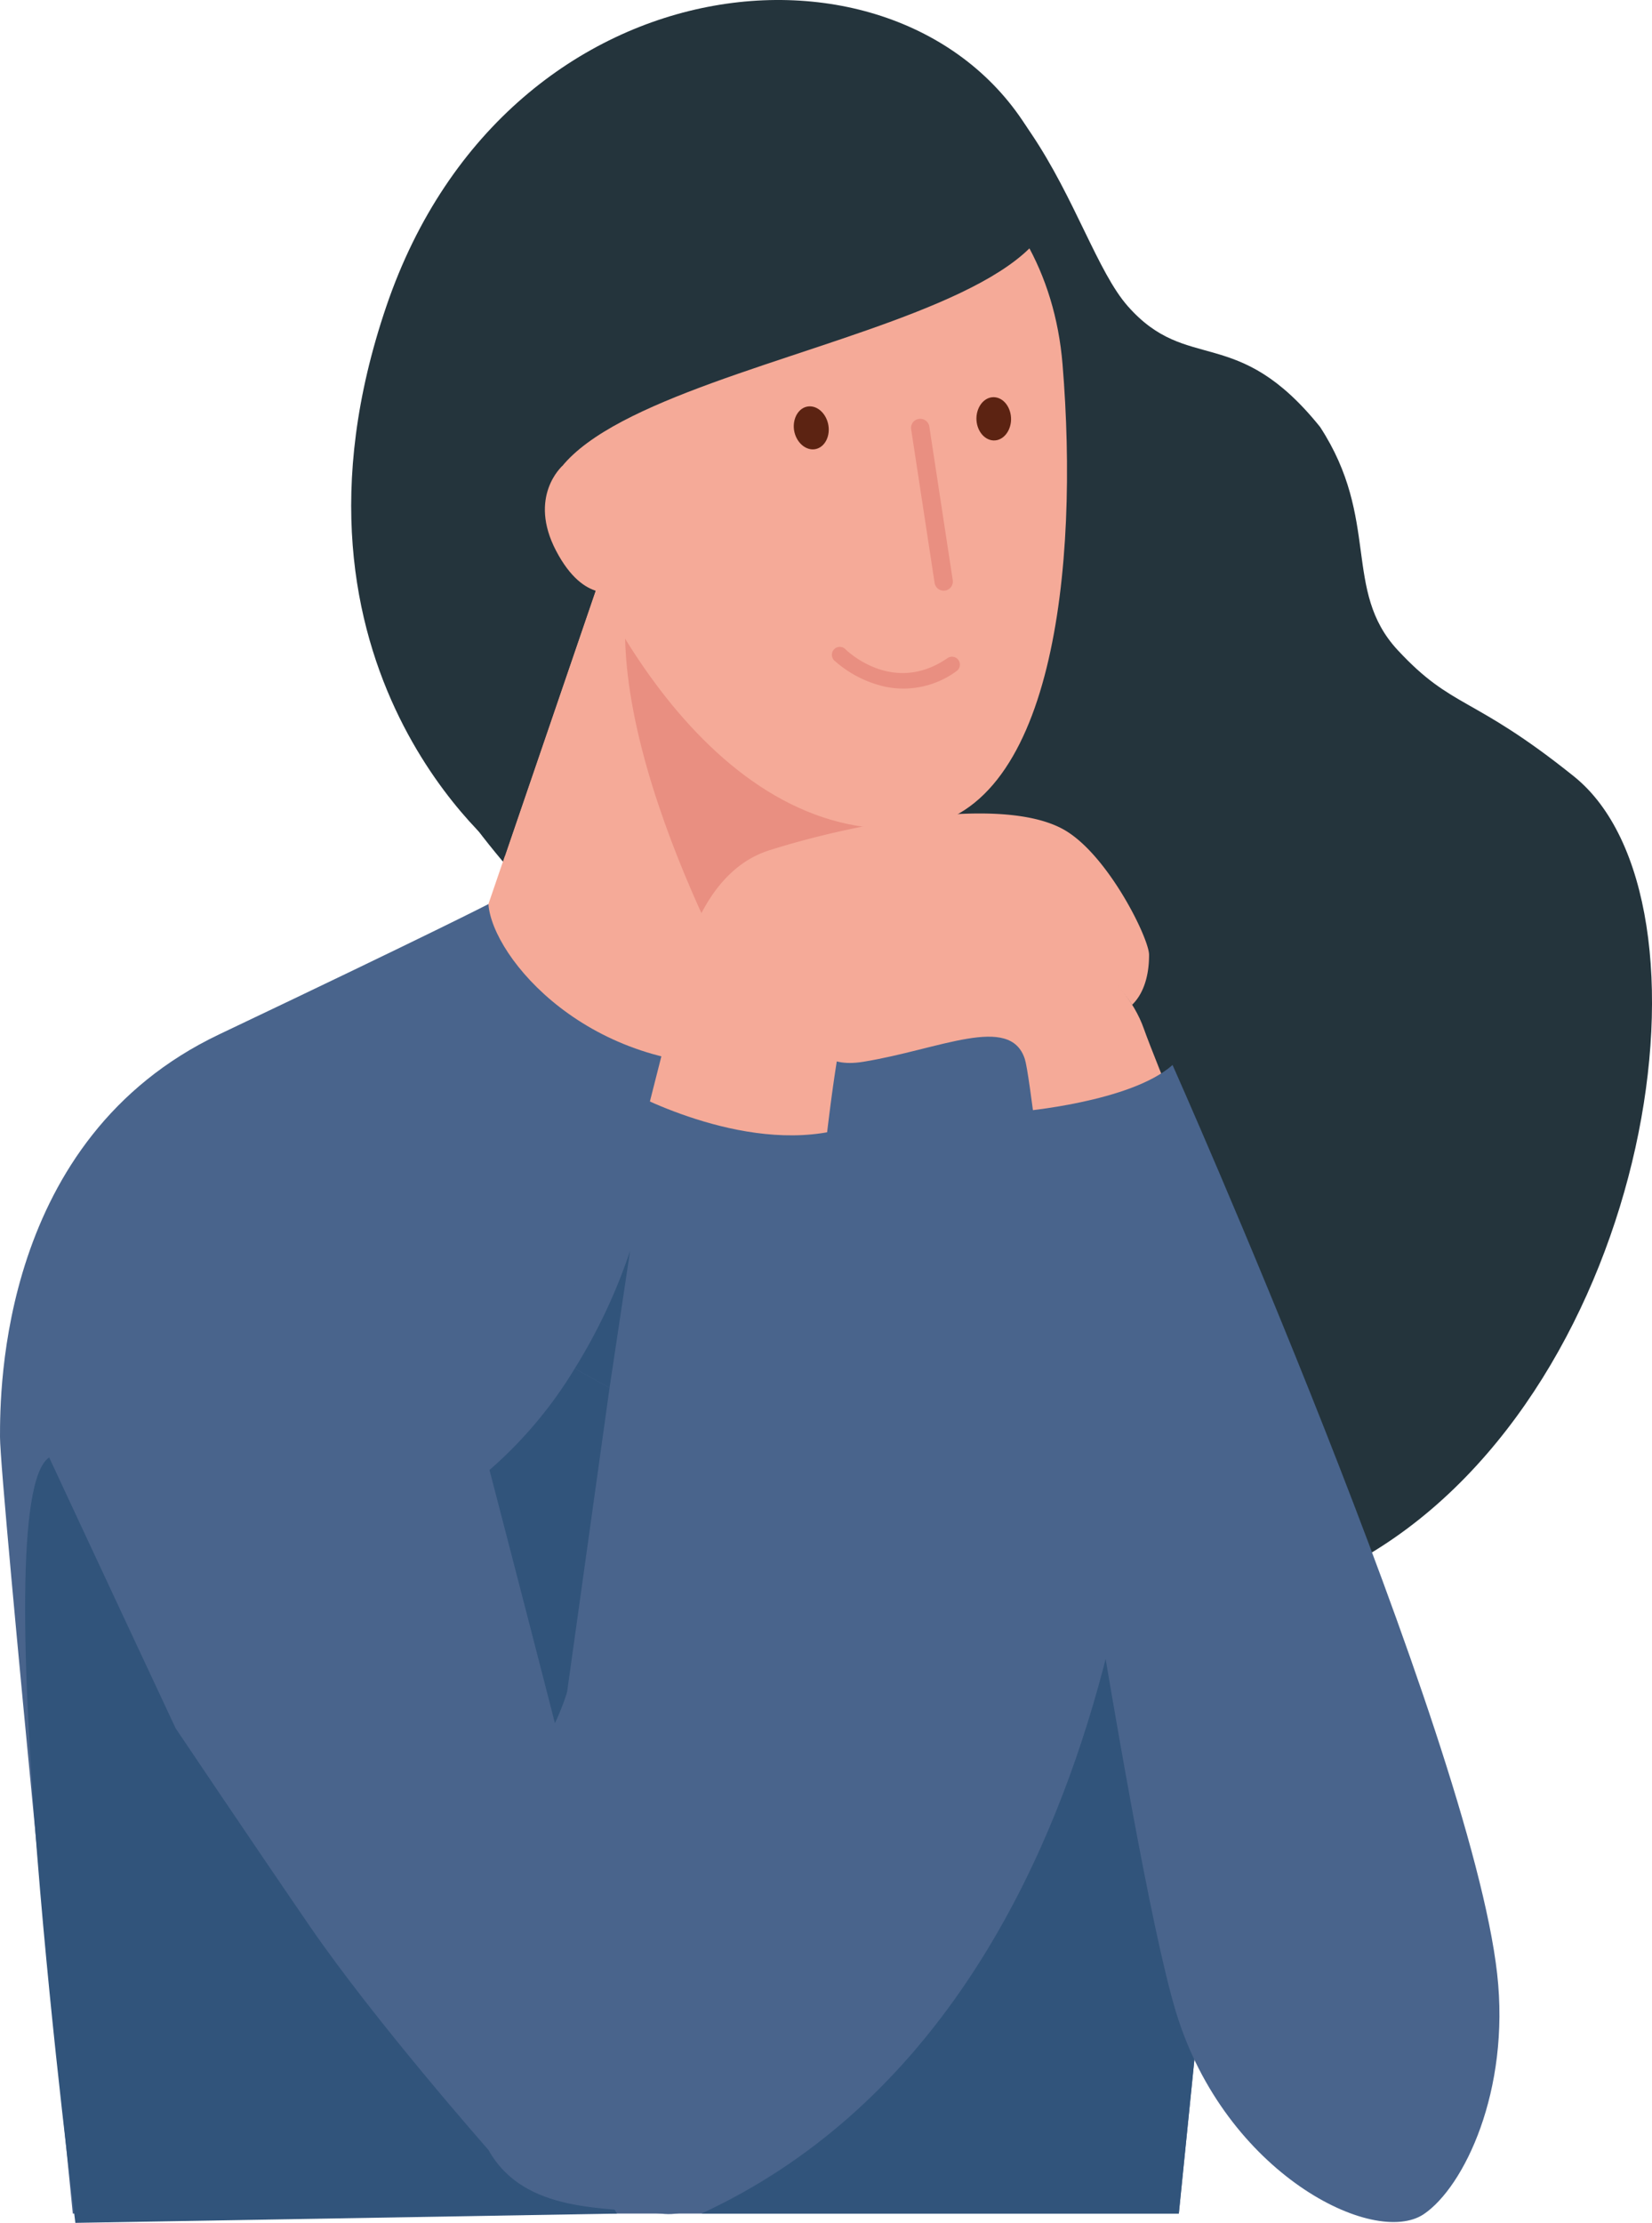 <svg xmlns="http://www.w3.org/2000/svg" width="336.204" height="452.233" viewBox="0 0 336.204 452.233">
  <g id="Group_2231" data-name="Group 2231" transform="translate(-364.084 -181.683)">
    <path id="Path_3613" data-name="Path 3613" d="M579.8,495.913c57.761-34.522,72.851-133.217,41.651-158.24-20.684-16.594-24.608-13.565-35.856-25.688s-3.509-26.543-15.778-45.38c-16.975-21.109-26.929-10.74-39.14-24.578s-18.544-59.843-64.964-59.843c-28.825,0-51.771,15.05-60.957,50.623-14.253,55.206-67.168,75.8,48.561,169.053C494.847,435.322,470.4,493.631,579.8,495.913Z" transform="translate(62.927 1.948)" fill="#24343c"/>
    <path id="Path_3614" data-name="Path 3614" d="M378.895,485.739s-14.81-148.482-14.81-157.991,0-60.708,44.612-81.92,54.786-26.5,54.786-26.5l107.593,2.282,34.38,113.456,9.768,39.653L603.99,485.739Z" transform="translate(0 146.291)" fill="#49648c"/>
    <path id="Path_3615" data-name="Path 3615" d="M408.638,204.84l62.492,46.767-31.146,50.3-2.751,6.372c-32.338,1.578-52-21.7-52.807-32.656Z" transform="translate(79.056 89.997)" fill="#f5aa98"/>
    <g id="Group_2221" data-name="Group 2221" transform="translate(491.282 301.501)">
      <g id="Group_2220" data-name="Group 2220">
        <path id="Path_3616" data-name="Path 3616" d="M450.133,245.076,419.442,298.7s-32.372-52.988-29.093-89.43C391.8,193.266,450.133,245.076,450.133,245.076Z" transform="translate(-390.115 -206.204)" fill="#e98f81"/>
      </g>
    </g>
    <path id="Path_3617" data-name="Path 3617" d="M465.931,333.449c-40.293,3.142-67.637-47.852-75.621-79.281-5.121-20.146-14.913-57.454,27.93-66.279,42.843-8.8,75.426,13.716,78.519,51.17C500.16,280.3,494.947,331.187,465.931,333.449Z" transform="translate(83.566 16.726)" fill="#f5aa98"/>
    <g id="Group_2224" data-name="Group 2224" transform="translate(549.495 266.894)">
      <g id="Group_2223" data-name="Group 2223">
        <g id="Group_2222" data-name="Group 2222">
          <path id="Path_3618" data-name="Path 3618" d="M409.223,234a1.868,1.868,0,0,0,1.29-2.062L405.749,200.7a1.862,1.862,0,0,0-2.125-1.559,1.835,1.835,0,0,0-1.573,2.116l4.769,31.234a1.859,1.859,0,0,0,2.126,1.564A1.088,1.088,0,0,0,409.223,234Z" transform="translate(-402.029 -199.122)" fill="#e98f81"/>
        </g>
      </g>
    </g>
    <path id="Path_3619" data-name="Path 3619" d="M411.776,203.224c.234-2.409-1.134-4.637-3.064-4.965s-3.67,1.358-3.934,3.767c-.239,2.394,1.143,4.613,3.064,4.955S411.517,205.633,411.776,203.224Z" transform="translate(158.048 64.269)" fill="#5c2312"/>
    <path id="Path_3620" data-name="Path 3620" d="M404.256,203c-.161-2.414-1.871-4.388-3.826-4.4s-3.4,1.94-3.279,4.363c.152,2.4,1.886,4.364,3.831,4.393C402.941,207.368,404.4,205.423,404.256,203Z" transform="translate(128.481 65.754)" fill="#5c2312"/>
    <path id="Path_3621" data-name="Path 3621" d="M370.023,242.365c-13.545,9.025,5.331,155.719,5.331,155.719L485.586,396.2,417.8,287.158l-22.037,10.31S378.228,260.01,370.023,242.365Z" transform="translate(4.068 235.832)" fill="#31547b"/>
    <path id="Path_3622" data-name="Path 3622" d="M428.452,301.854c-5.243-1.744-10.349-9.763-10.222-16.98,1.1-31.908,126.1-34.845,100.19-73.432C494.457,164.894,410.754,170.909,385.867,244,360.7,317.915,410,355.784,410,355.784Z" transform="translate(56.843 0)" fill="#24343c"/>
    <path id="Path_3623" data-name="Path 3623" d="M484.4,237.934l7.52,24.808,9.768,39.653L490.454,413.418H393.3C484.4,371.239,484.4,237.934,484.4,237.934Z" transform="translate(113.536 218.612)" fill="#31547b"/>
    <path id="Path_3624" data-name="Path 3624" d="M394.5,247.169l-9.592,38.661s.039-10.408-.894-34.214Z" transform="translate(77.467 254.503)" fill="#c3dee5"/>
    <path id="Path_3625" data-name="Path 3625" d="M515.776,482.024c24.261,0,25.37-54.37,7.94-98.729-5.125-13.042-53.862-130.651-57.937-142.281s-18.407-20.982-28.453-20.728S398.9,231.5,398.9,231.5s-5.854,18.715,9.719,16.2,29.924-9.8,32.919-.572c1.959,6.025,10.858,97.63,25.888,168.574C475.014,451.567,494.075,482.024,515.776,482.024Z" transform="translate(131.111 150.006)" fill="#f5aa98"/>
    <g id="Group_2226" data-name="Group 2226" transform="translate(405.848 347.183)">
      <path id="Path_3626" data-name="Path 3626" d="M408.319,221.145c.225.093.454.2.679.3C408.783,221.34,408.549,221.238,408.319,221.145Z" transform="translate(-233.935 -193.819)" fill="#f5aa98"/>
      <path id="Path_3627" data-name="Path 3627" d="M402.457,223.2c3.762-.977,7.457-1.842,10.667-2.429A46.713,46.713,0,0,0,402.457,223.2Z" transform="translate(-256.717 -195.272)" fill="#f5aa98"/>
      <path id="Path_3628" data-name="Path 3628" d="M411.252,223.534l-.01-.017-.007.005Z" transform="translate(-222.601 -184.602)" fill="#f5aa98"/>
      <g id="Group_2225" data-name="Group 2225">
        <path id="Path_3629" data-name="Path 3629" d="M406.638,220.622c-.283.01-.66.059-.968.083a30.287,30.287,0,0,1,5.624.332A23.681,23.681,0,0,0,406.638,220.622Z" transform="translate(-244.23 -195.872)" fill="#f5aa98"/>
        <path id="Path_3630" data-name="Path 3630" d="M402.457,222.523c1.964-.645,3.777-1.148,5.492-1.578A52.2,52.2,0,0,0,402.457,222.523Z" transform="translate(-256.717 -194.596)" fill="#f5aa98"/>
        <path id="Path_3631" data-name="Path 3631" d="M436.906,220.981a30.287,30.287,0,0,0-5.624-.332,46.98,46.98,0,0,0-5.033.665,43.659,43.659,0,0,0-5.175.85c-1.715.43-3.528.933-5.492,1.578-6.9,2.4-12.968,7.96-15.157,13.418a28.175,28.175,0,0,0-1.344,5.135c17.083-3.9,20.977-17.1,33.086-17.1,5.976,0,12.157,2.072,17.048,4.344,5.4,2.507,1.021-3.709-4.31-6.1-.215-.1-.45-.205-.679-.3A33.535,33.535,0,0,0,436.906,220.981Z" transform="translate(-269.841 -195.814)" fill="#f5aa98"/>
        <path id="Path_3632" data-name="Path 3632" d="M547.1,218.686c-12.88-6.919-42.888-.982-59.711,4.373s-19.169,31.063-19.169,31.063l-29.47,115.919-66.122,28.136s55.045,100.434,79.374,100.434c28.443,0,31.771-21.637,32.318-34.532.508-12.02,11.146-169.425,17.547-202.046a28.175,28.175,0,0,1,1.344-5.135c2.189-5.458,8.258-11.014,15.157-13.418a52.2,52.2,0,0,1,5.492-1.578,48.925,48.925,0,0,1,10.208-1.515c.308-.024.684-.073.968-.083a23.681,23.681,0,0,1,4.657.415,28.86,28.86,0,0,1,7.32,2.16c.23.093.464.2.679.3a30.726,30.726,0,0,1,13.579,11.292c1.959-1.891,3.46-5.209,3.445-10.178C564.714,240.919,556.153,223.543,547.1,218.686Z" transform="translate(-372.631 -215.553)" fill="#f5aa98"/>
        <path id="Path_3633" data-name="Path 3633" d="M406.821,220.7a33.535,33.535,0,0,1,7.32,2.16A28.86,28.86,0,0,0,406.821,220.7Z" transform="translate(-239.757 -195.537)" fill="#f5aa98"/>
        <path id="Path_3634" data-name="Path 3634" d="M413.789,220.635a48.925,48.925,0,0,0-10.208,1.515,43.659,43.659,0,0,1,5.175-.85A46.98,46.98,0,0,1,413.789,220.635Z" transform="translate(-252.348 -195.801)" fill="#f5aa98"/>
      </g>
    </g>
    <path id="Path_3635" data-name="Path 3635" d="M390.3,201.09s-7.036,6.206-1.227,17.259,12.377,8.082,12.377,8.082Z" transform="translate(88.199 75.423)" fill="#f5aa98"/>
    <path id="Path_3636" data-name="Path 3636" d="M435.05,442.8s-23.029-26.088-36.379-45.541c-11.986-17.464-27.271-40.22-27.271-40.22l58.133-100.81,3.518,73.628c20.968-61.959,29.8-102.814,29.8-102.814s23.743,13.359,43.806,8.151c-13.115,65.585-10.882,169.449-13.794,179.647-4.447,15.543-7.041,42.9-22.682,40.928C458.993,454.352,442.365,455.881,435.05,442.8Z" transform="translate(28.432 176.266)" fill="#49648c"/>
    <path id="Path_3637" data-name="Path 3637" d="M406.582,235.489s22.448-1.881,30.97-9.465c0,0,60.586,136.154,66.063,184.915,2.673,23.816-6.748,43.332-14.918,48.869-10.11,6.846-40.425-8.229-50.432-41.055S406.582,235.489,406.582,235.489Z" transform="translate(165.162 172.325)" fill="#49648c"/>
    <path id="Path_3638" data-name="Path 3638" d="M399.293,233.764a113.925,113.925,0,0,1-11.273,23.943l7.095,3.919Z" transform="translate(93.024 202.406)" fill="#31547b"/>
    <path id="Path_3639" data-name="Path 3639" d="M401.813,238.664A86.6,86.6,0,0,1,384.471,259.3s7.256,27.862,13.315,51.507a47.716,47.716,0,0,0,2.394-6.059c.029-.107.068-.269.108-.44l8.619-61.724Z" transform="translate(79.231 221.449)" fill="#31547b"/>
    <g id="Group_2230" data-name="Group 2230" transform="translate(533.387 313.292)">
      <g id="Group_2229" data-name="Group 2229">
        <g id="Group_2228" data-name="Group 2228">
          <g id="Group_2227" data-name="Group 2227">
            <path id="Path_3640" data-name="Path 3640" d="M409.75,216.753a18.259,18.259,0,0,0,14.346-3.21,1.61,1.61,0,0,0-1.832-2.648c-11.033,7.618-20.41-1.427-20.792-1.818a1.612,1.612,0,0,0-2.262,2.3A23.008,23.008,0,0,0,409.75,216.753Z" transform="translate(-398.732 -208.617)" fill="#e98f81"/>
          </g>
        </g>
      </g>
    </g>
  </g>
</svg>
